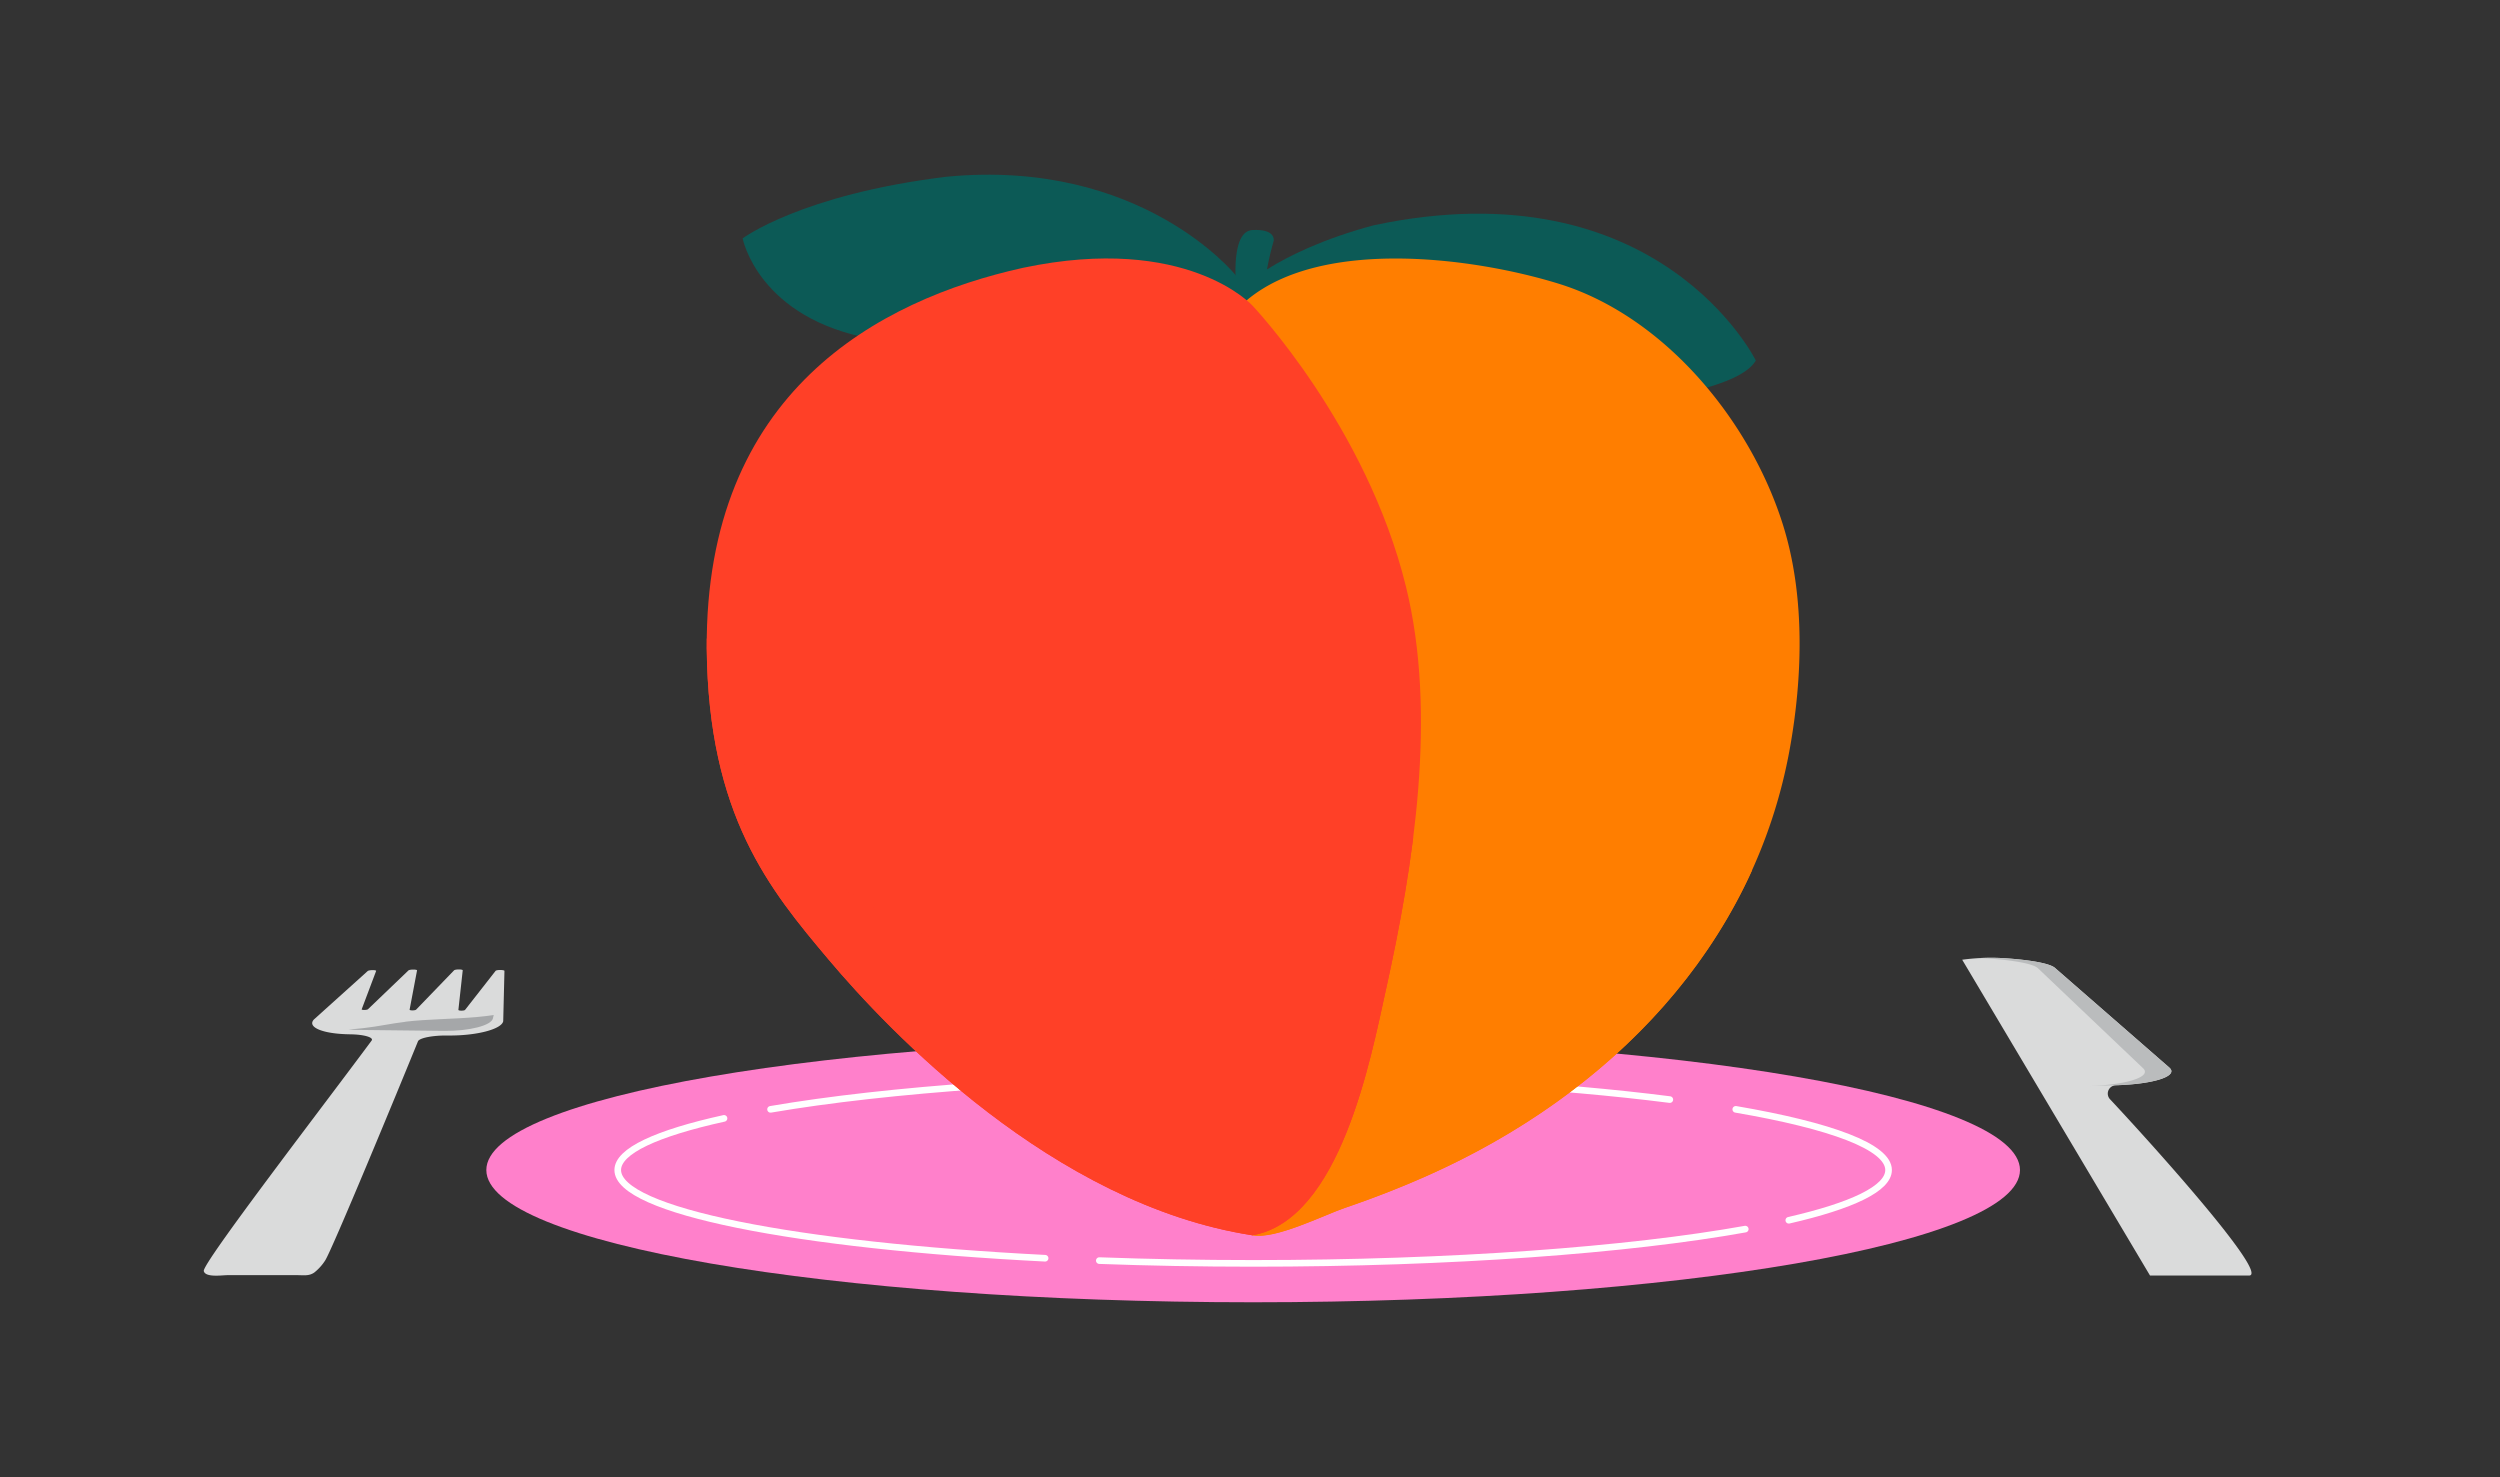 <svg id="el_SpO-pmTLx" data-name="图层 1" xmlns="http://www.w3.org/2000/svg" xmlns:xlink="http://www.w3.org/1999/xlink" viewBox="0 0 792 468"><rect x="0" y="0" width="792" height="468" fill="#333333" stroke="none"/><style>@-webkit-keyframes kf_el_utjZqQZeYL_an_La9y8FfxK{0%{-webkit-transform: translate(418.43px, 237.973px) rotate(0deg) translate(-418.43px, -237.973px);transform: translate(418.43px, 237.973px) rotate(0deg) translate(-418.43px, -237.973px);}33.33%{-webkit-transform: translate(418.43px, 237.973px) rotate(0deg) translate(-418.43px, -237.973px);transform: translate(418.43px, 237.973px) rotate(0deg) translate(-418.43px, -237.973px);}46.67%{-webkit-transform: translate(418.43px, 237.973px) rotate(3deg) translate(-418.43px, -237.973px);transform: translate(418.43px, 237.973px) rotate(3deg) translate(-418.43px, -237.973px);}60%{-webkit-transform: translate(418.43px, 237.973px) rotate(-3deg) translate(-418.43px, -237.973px);transform: translate(418.43px, 237.973px) rotate(-3deg) translate(-418.43px, -237.973px);}73.33%{-webkit-transform: translate(418.43px, 237.973px) rotate(0deg) translate(-418.43px, -237.973px);transform: translate(418.43px, 237.973px) rotate(0deg) translate(-418.43px, -237.973px);}100%{-webkit-transform: translate(418.43px, 237.973px) rotate(0deg) translate(-418.43px, -237.973px);transform: translate(418.43px, 237.973px) rotate(0deg) translate(-418.43px, -237.973px);}}@keyframes kf_el_utjZqQZeYL_an_La9y8FfxK{0%{-webkit-transform: translate(418.43px, 237.973px) rotate(0deg) translate(-418.43px, -237.973px);transform: translate(418.43px, 237.973px) rotate(0deg) translate(-418.43px, -237.973px);}33.33%{-webkit-transform: translate(418.43px, 237.973px) rotate(0deg) translate(-418.43px, -237.973px);transform: translate(418.43px, 237.973px) rotate(0deg) translate(-418.43px, -237.973px);}46.67%{-webkit-transform: translate(418.43px, 237.973px) rotate(3deg) translate(-418.43px, -237.973px);transform: translate(418.43px, 237.973px) rotate(3deg) translate(-418.43px, -237.973px);}60%{-webkit-transform: translate(418.43px, 237.973px) rotate(-3deg) translate(-418.43px, -237.973px);transform: translate(418.43px, 237.973px) rotate(-3deg) translate(-418.43px, -237.973px);}73.33%{-webkit-transform: translate(418.43px, 237.973px) rotate(0deg) translate(-418.43px, -237.973px);transform: translate(418.43px, 237.973px) rotate(0deg) translate(-418.43px, -237.973px);}100%{-webkit-transform: translate(418.43px, 237.973px) rotate(0deg) translate(-418.43px, -237.973px);transform: translate(418.43px, 237.973px) rotate(0deg) translate(-418.43px, -237.973px);}}#el_SpO-pmTLx *{-webkit-animation-duration: 1s;animation-duration: 1s;-webkit-animation-iteration-count: infinite;animation-iteration-count: infinite;-webkit-animation-timing-function: cubic-bezier(0, 0, 1, 1);animation-timing-function: cubic-bezier(0, 0, 1, 1);}#el_IwOZqa_cGC{fill: #ff80cb;}#el_Pg5iBg4Lw1{fill: none;stroke: #fff;stroke-linecap: round;stroke-linejoin: round;stroke-width: 2.1px;}#el_mIdFax_OWp{fill: none;stroke: #fff;stroke-linecap: round;stroke-linejoin: round;stroke-width: 2.1px;}#el_XYoAND6WfV{fill: none;stroke: #fff;stroke-linecap: round;stroke-linejoin: round;stroke-width: 2.1px;}#el_c7rNVTj_JV{fill: none;stroke: #fff;stroke-linecap: round;stroke-linejoin: round;stroke-width: 2.1px;}#el_3-gnezU-YR{fill: #0c5a56;}#el_qE62hJ6N4i{fill: #0c5a56;}#el_XzHYQR4ER3{fill: #0c5a56;}#el_a32z1UgXVb{fill: #ff7e00;}#el_ULaxHeL6_n{-webkit-clip-path: url(#clip-path);clip-path: url(#clip-path);}#el_CsvWVhw9PD{fill: #ff7e00;}#el_MnPXr-WQ7n{fill: #ff4027;}#el_Q6bt33N4pQ{-webkit-clip-path: url(#clip-path-2);clip-path: url(#clip-path-2);}#el_CLyu61O9pT5{fill: #ff4027;}#el_DqgjT7DGGZA{fill: #dadbdb;}#el_zBA36MJZ0fA{fill: #a5a7a9;}#el_djCdWJlgSdJ{fill: #dadbdb;}#el_XvzsD0Usod9{fill: #babcbd;}#el_utjZqQZeYL_an_La9y8FfxK{-webkit-animation-fill-mode: backwards;animation-fill-mode: backwards;-webkit-transform: translate(418.43px, 237.973px) rotate(0deg) translate(-418.43px, -237.973px);transform: translate(418.43px, 237.973px) rotate(0deg) translate(-418.43px, -237.973px);-webkit-animation-name: kf_el_utjZqQZeYL_an_La9y8FfxK;animation-name: kf_el_utjZqQZeYL_an_La9y8FfxK;-webkit-animation-timing-function: cubic-bezier(0, 0, 1, 1);animation-timing-function: cubic-bezier(0, 0, 1, 1);}</style><defs><clipPath id="clip-path"><path class="cls-1" d="M395.2,94.93c-5.86,4.85-10.07,11.49-13.88,20.34-11.37,26.44-13.69,56.81-14.94,85.23a592.07,592.07,0,0,0,4.68,105.71c3.23,23.77,6.54,53.89,21,74.08,2.78,3.88-.23,10.08,4.73,11,7.24,1.41,22.36-6.28,29.36-8.68,8.78-3,17.43-6.35,25.9-10.12,57.77-25.7,103.81-72.39,115.07-135.8,3.93-22.11,4.67-47-1.69-68.63-9.82-33.43-37.31-67.65-71.7-78.26a184,184,0,0,0-51.58-7.95c-17.91,0-35.32,3.42-46.92,13"/></clipPath><clipPath id="clip-path-2"><path class="cls-1" d="M324.1,84.84C278.27,95,223.39,124.3,223.89,205.39c.51,53,19.92,76.4,38.65,98.64s71,77.56,134.22,87.31c27.84-4.81,37.49-56,42.25-77.52,8.91-40.18,16.36-87.38,6.41-127.95-12.53-51.06-48.66-89.08-48.66-89.08s-13.55-14.91-46.05-14.91a129,129,0,0,0-26.61,3"/></clipPath></defs><title>what_rimming-img</title><g id="el_a63HqvKSkg"><path d="M639.93,370.67c0,23.14-108.76,41.89-242.93,41.89s-242.93-18.75-242.93-41.89S262.83,328.78,397,328.78s242.93,18.76,242.93,41.89" id="el_IwOZqa_cGC"/><path d="M331.09,398.61c-78.81-4-135.39-15-135.39-27.94,0-6.05,12.4-11.68,33.67-16.37" id="el_Pg5iBg4Lw1"/><path d="M552.9,389.38C516,396,459.85,400.24,397,400.24c-16.81,0-33.13-.31-48.74-.88" id="el_mIdFax_OWp"/><path d="M549.89,351.44c30.18,5.17,48.41,11.89,48.41,19.23,0,5.86-11.6,11.32-31.61,15.91" id="el_XYoAND6WfV"/><path d="M244.11,351.44C281,345.12,335.83,341.11,397,341.11c50.5,0,96.65,2.73,132,7.24" id="el_c7rNVTj_JV"/></g><g id="el_utjZqQZeYL_an_La9y8FfxK" data-animator-group="true" data-animator-type="1"><g id="el_utjZqQZeYL"><path d="M391.41,87.14S361.61,50,299.76,56c-46,5.63-64.49,19.52-64.49,19.52s4.9,25.53,41.49,31.91,120-10.62,120-10.62Z" id="el_3-gnezU-YR"/><path d="M556.22,114.17s-30.55-61.95-121.06-42.8c-32.06,8.63-43.37,21.4-43.37,21.4s-6.42,43.55,84.48,40.54c53.17-6,75.42-11.26,80-19.14" id="el_qE62hJ6N4i"/><path d="M391.79,92.77s-2.51-19.52,5-19.9,6.72,3.38,6.72,3.38-3.4,11.64-2.64,16.52-8.68,5.63-9,0" id="el_XzHYQR4ER3"/><path d="M395.2,94.93c23.66-19.6,71.42-13.44,98.5-5.08,34.39,10.61,61.88,44.83,71.7,78.26,6.36,21.67,5.62,46.52,1.69,68.63-11.26,63.41-57.3,110.1-115.07,135.8-8.47,3.77-17.12,7.12-25.9,10.12-7,2.4-22.12,10.09-29.36,8.68-5-1-1.95-7.17-4.73-11-14.43-20.19-17.74-50.31-21-74.08a592.07,592.07,0,0,1-4.68-105.71c1.25-28.42,3.57-58.79,14.94-85.23,3.81-8.85,8-15.49,13.88-20.34" id="el_a32z1UgXVb"/><g id="el_ULaxHeL6_n"><path d="M358.62,178S423.08,280.2,506.32,283.6s104.88-60.3,74.81-131.52c-27.27-64.6,63.49,13.84,47.8,72s11.08,183.08-140.55,180-158.1-61.56-158.1-61.56Z" id="el_CsvWVhw9PD"/></g><path d="M396.76,96.79S376,73.91,324.1,84.84C278.27,95,223.39,124.3,223.89,205.39c.51,53,19.92,76.4,38.65,98.64s71,77.56,134.22,87.31c27.84-4.81,37.49-56,42.25-77.52,8.91-40.18,16.36-87.38,6.41-127.95-12.53-51.06-48.66-89.08-48.66-89.08" id="el_MnPXr-WQ7n"/><g id="el_Q6bt33N4pQ"><path d="M447.73,265.18S419.41,323.72,342,309.81C267.65,296.46,213.76,263.52,222,140c4.16-62.26-30.83,197.63-8.26,218.6s177.93,62,177.93,62l69.5-52.42Z" id="el_CLyu61O9pT5"/></g></g></g><g id="el_e9e0ulKmwxt"><path d="M157.05,307.51l-9.7,12.4c-.22.36-2.18.35-2.13,0l1.37-12.51c0-.37-2.31-.38-2.74,0l-12,12.43c-.28.36-2.21.35-2.08,0l2.35-12.41c0-.35-2.28-.34-2.71,0L116.6,319.7c-.35.35-2.24.34-2,0l4.57-12.13c-.09-.36-2.38-.29-2.71.08l-17,15.31c-2.29,2.44,2.73,4.6,11.42,4.71,4.53.05,7.63,1,6.84,2-16.2,21.85-53.71,70.62-53.16,73,.5,2.13,5.84,1.3,7.5,1.3H94.13c2,0,3.81.35,5.48-.87a15.67,15.67,0,0,0,3.36-3.72c2-2.84,23.51-54.89,29.44-69.48.44-1.08,4.62-1.9,9.31-1.85h.12c9.15.11,17.08-2,17.58-4.53l.39-15.91c.09-.37-2.25-.44-2.76-.08" id="el_DqgjT7DGGZA"/><path d="M128.4,323.71c-4.67.56-8.48,1.46-13.28,2-1.53.18-3.11.32-4.71.42,1,.08,2,.14,3.07.15l27.17.31c8,.09,15-1.72,15.49-3.93l.27-1.11c-1.69.26-3.53.49-5.49.66-7.26.64-15.56.64-22.52,1.47" id="el_zBA36MJZ0fA"/></g><g id="el_KNzyx9WYzYJ"><path d="M668.46,348.25a2.63,2.63,0,0,1,1.86-4.43c12.47-.39,19.93-3,16.9-5.62L651,306.62c-1.52-1.32-7.13-2.42-15.12-3a69.09,69.09,0,0,0-14.26.42L681.13,404.1h31.34c6.61,0-29-39.81-44-55.85" id="el_djCdWJlgSdJ"/><path d="M635.86,303.61a74.08,74.08,0,0,0-9.41-.07c1.45,0,2.91.07,4.31.18,7.94.6,13.45,1.7,14.84,3l33.34,31.71c2.79,2.66-4.92,5.25-17.44,5.65l8.82-.28c12.47-.4,19.93-3,16.9-5.62L651,306.62c-1.52-1.32-7.13-2.42-15.12-3" id="el_XvzsD0Usod9"/></g></svg>